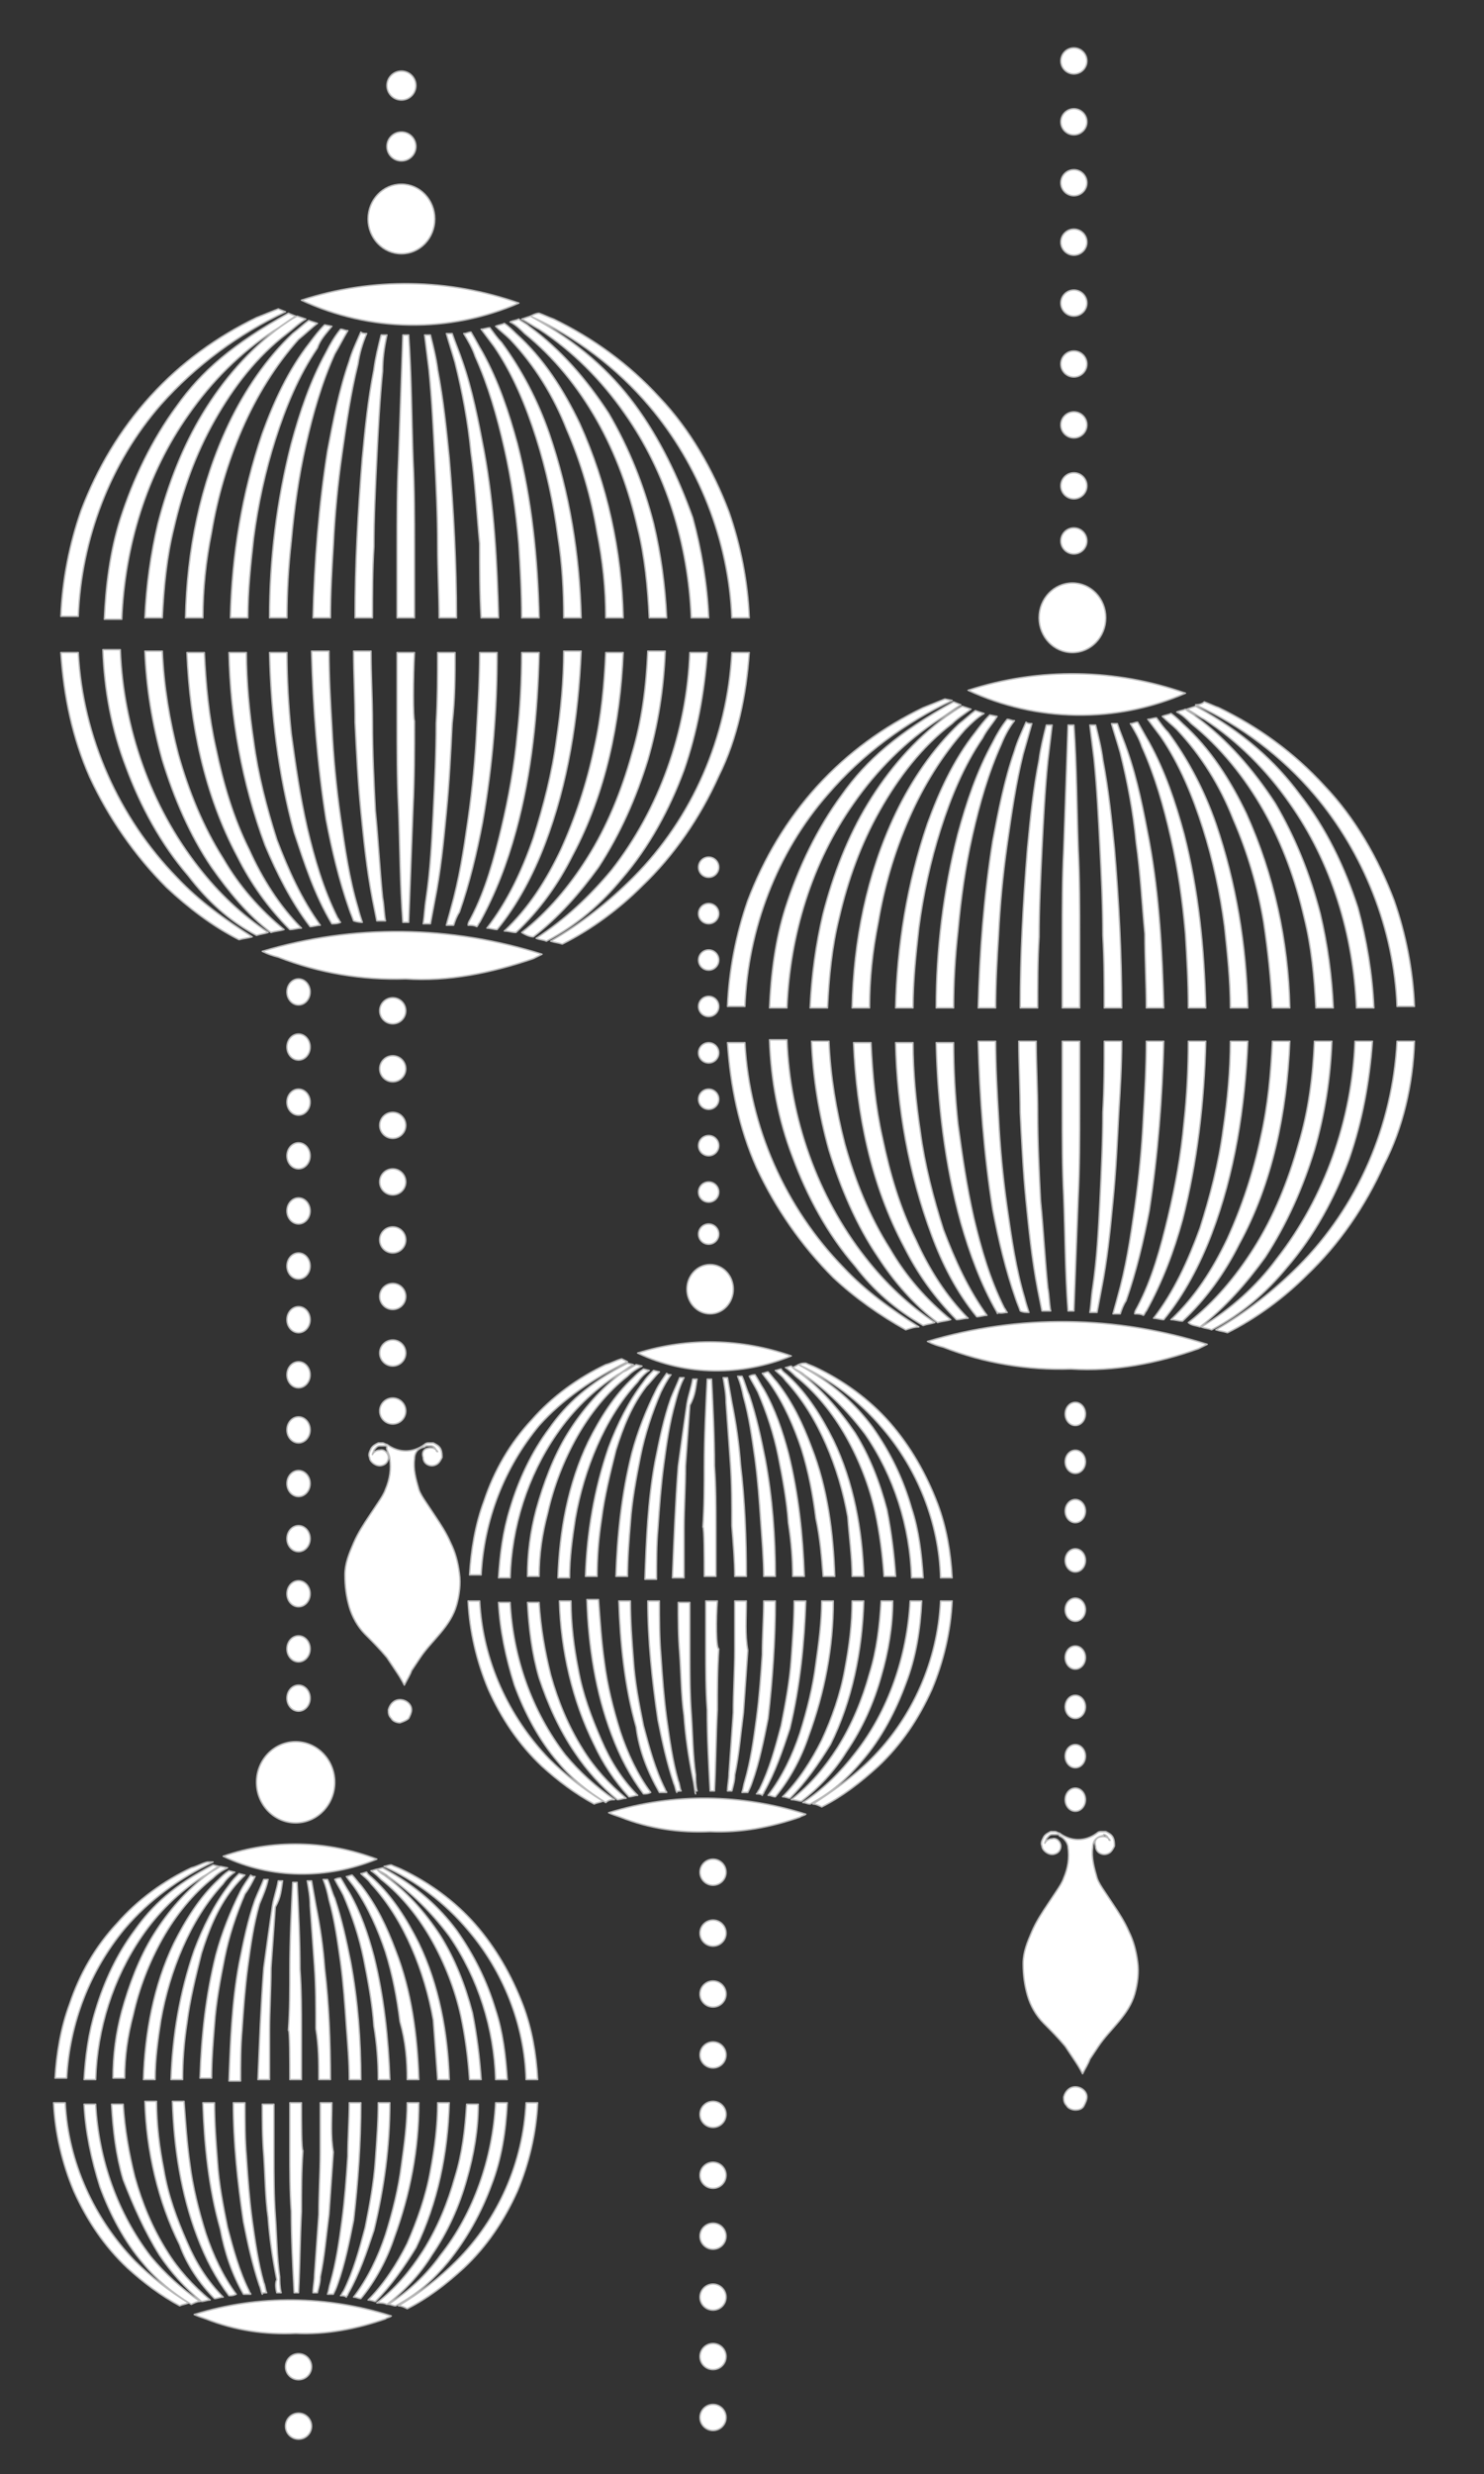 <?xml version="1.0" encoding="utf-8"?>
<!-- Generator: Adobe Illustrator 19.1.0, SVG Export Plug-In . SVG Version: 6.00 Build 0)  -->
<!DOCTYPE svg PUBLIC "-//W3C//DTD SVG 1.1//EN" "http://www.w3.org/Graphics/SVG/1.1/DTD/svg11.dtd">
<svg version="1.1" id="Layer_1" xmlns="http://www.w3.org/2000/svg" xmlns:xlink="http://www.w3.org/1999/xlink" x="0px" y="0px"
	 viewBox="-488 239.4 102.4 170.6" style="enable-background:new -488 239.4 102.4 170.6;" xml:space="preserve">
<rect x="-488" y="239.4" width="102.4" height="170.6" fill="#333333" stroke="none"/>
<style type="text/css">
	.st0{fill:#FFFFFF;stroke:#BABABA;stroke-width:0.1;stroke-linecap:round;stroke-linejoin:round;stroke-miterlimit:10;}
</style>
<g id="SPLINE_2047_">
	<path class="st0" d="M-451.4,261.2c3.1,1.4,6,3.6,8.2,6.2c3.4,4,5.5,9.3,5.7,14.6h1.2c-0.1-2.5-0.6-5-1.4-7.3
		c-1.1-2.9-2.7-5.7-4.8-7.9c-2.1-2.3-4.6-4.1-7.3-5.4c-0.3-0.1-0.7-0.3-1-0.4C-451,261-451.2,261.1-451.4,261.2z"/>
</g>
<g id="SPLINE_2046_">
	<path class="st0" d="M-451.2,304c1.7-1.3,3.2-3,4.5-4.8c1.5-2.3,2.6-4.8,3.4-7.4c0.7-2.4,1.1-4.9,1.2-7.5h-1.2
		c-0.1,2.4-0.4,4.8-1.1,7.1c-0.7,2.5-1.7,5-3.1,7.2c-1.2,1.9-2.7,3.7-4.5,5.1C-451.7,303.9-451.4,304-451.2,304z"/>
</g>
<g id="SPLINE_2045_">
	<path class="st0" d="M-451.5,261.9c-0.2-0.2-0.5-0.3-0.7-0.5c-0.2,0.1-0.4,0.1-0.6,0.2c0.4,0.2,0.7,0.5,1,0.8c2,1.6,3.7,3.7,5,6
		c1.3,2.3,2.2,4.8,2.8,7.4c0.5,2,0.7,4.1,0.8,6.2h1.2c-0.1-2.2-0.4-4.4-0.9-6.5c-0.7-2.7-1.7-5.2-3.1-7.6
		C-447.5,265.6-449.3,263.5-451.5,261.9z"/>
</g>
<g id="SPLINE_2044_">
	<path class="st0" d="M-451,304.1c0.2,0.1,0.5,0.1,0.7,0.2c2.1-1.1,3.8-2.6,5.2-4.3c1.9-2.2,3.3-4.8,4.3-7.5
		c0.9-2.6,1.4-5.3,1.6-8.1h-1.2c-0.2,5.4-2.1,10.8-5.4,15C-447.3,301.2-449,302.8-451,304.1z"/>
</g>
<g id="SPLINE_2043_">
	<path class="st0" d="M-444.2,267.3c-1.7-2.3-3.9-4.3-7.2-6.1l-0.6,0.2c0.4,0.2,0.8,0.5,1.2,0.7c2.3,1.5,4.3,3.5,5.9,5.8
		c2.9,4.1,4.4,9.1,4.6,14.1h1.2c-0.1-2.3-0.5-4.7-1.1-6.9C-441.2,272.3-442.5,269.6-444.2,267.3z"/>
</g>
<g id="SPLINE_2042_">
	<path class="st0" d="M-405.5,288.8c-0.2-0.2-0.5-0.3-0.7-0.5c-0.2,0.1-0.4,0.1-0.6,0.2c0.4,0.2,0.7,0.5,1,0.8c2,1.6,3.7,3.7,5,6
		c1.3,2.3,2.2,4.8,2.8,7.4c0.5,2,0.7,4.1,0.8,6.2h1.2c-0.1-2.2-0.4-4.4-0.9-6.5c-0.7-2.7-1.7-5.2-3.1-7.6
		C-401.5,292.5-403.3,290.4-405.5,288.8z"/>
</g>
<g id="SPLINE_2041_">
	<path class="st0" d="M-398.3,294.2c-1.7-2.3-3.9-4.3-7.2-6.1l-0.6,0.2c0.4,0.2,0.8,0.5,1.2,0.7c2.3,1.5,4.3,3.5,5.9,5.8
		c2.9,4.1,4.4,9.1,4.6,14.1h1.2c-0.1-2.3-0.5-4.7-1.1-6.9C-395.2,299.2-396.5,296.5-398.3,294.2z"/>
</g>
<g id="SPLINE_2040_">
	<path class="st0" d="M-405.5,288c3.1,1.4,6,3.6,8.2,6.2c3.4,4,5.5,9.3,5.7,14.6h1.2c-0.1-2.5-0.6-5-1.4-7.3
		c-1.1-2.9-2.7-5.7-4.8-7.9c-2.1-2.3-4.6-4.1-7.3-5.4c-0.3-0.1-0.7-0.3-1-0.4C-405,287.9-405.2,288-405.5,288z"/>
</g>
<g id="SPLINE_2039_">
	<path class="st0" d="M-405.1,330.9c0.2,0.1,0.5,0.1,0.7,0.2c2.1-1.1,3.8-2.6,5.2-4.3c1.9-2.2,3.3-4.8,4.3-7.5
		c0.9-2.6,1.4-5.3,1.6-8.1h-1.2c-0.2,5.4-2.1,10.8-5.4,15C-401.3,328.1-403.1,329.7-405.1,330.9z"/>
</g>
<g id="SPLINE_2038_">
	<path class="st0" d="M-405.2,330.9c1.7-1.3,3.2-3,4.5-4.8c1.5-2.3,2.6-4.8,3.4-7.4c0.7-2.4,1.1-4.9,1.2-7.5h-1.2
		c-0.1,2.4-0.4,4.8-1.1,7.1c-0.7,2.5-1.7,5-3.1,7.2c-1.2,1.9-2.7,3.7-4.5,5.1C-405.8,330.8-405.5,330.8-405.2,330.9z"/>
</g>
<g id="SPLINE_2037_">
	<path class="st0" d="M-432.9,333.5c2.2,1,4.2,2.5,5.8,4.4c2.4,2.8,3.9,6.5,4,10.3h0.8c-0.1-1.8-0.4-3.5-1-5.1
		c-0.8-2.1-1.9-4-3.3-5.6c-1.4-1.6-3.2-2.9-5.1-3.8c-0.2-0.1-0.5-0.2-0.7-0.3C-432.6,333.4-432.7,333.4-432.9,333.5z"/>
</g>
<g id="SPLINE_2036_">
	<path class="st0" d="M-432.9,334c-0.2-0.1-0.3-0.2-0.5-0.4c-0.1,0-0.3,0.1-0.4,0.1c0.3,0.2,0.5,0.4,0.7,0.6
		c1.4,1.1,2.6,2.6,3.5,4.2c0.9,1.6,1.6,3.4,2,5.2c0.3,1.4,0.5,2.9,0.6,4.4h0.8c-0.1-1.5-0.3-3.1-0.6-4.6c-0.5-1.9-1.2-3.7-2.2-5.3
		C-430.1,336.6-431.4,335.1-432.9,334z"/>
</g>
<g id="SPLINE_2035_">
	<path class="st0" d="M-435,363.2c0.2,0,0.3,0.1,0.5,0.1c1-1.2,1.8-2.7,2.3-4.2c1.1-3,1.7-6.1,1.7-9.3h-0.8c0,1.4-0.2,2.9-0.4,4.3
		c-0.2,1.6-0.6,3.2-1.1,4.8C-433.3,360.4-434,361.9-435,363.2z"/>
</g>
<g id="SPLINE_2034_">
	<path class="st0" d="M-454.4,303.4c0.2,0,0.5,0.1,0.7,0.1c1.4-1.7,2.5-3.8,3.3-5.9c1.6-4.2,2.3-8.7,2.5-13.3h-1.2
		c0,2-0.2,4.1-0.5,6.1c-0.3,2.3-0.9,4.6-1.6,6.8C-452,299.5-453,301.6-454.4,303.4z"/>
</g>
<g id="SPLINE_2033_">
	<path class="st0" d="M-465.1,303.1c0.2,0,0.4,0,0.6-0.1c-0.1-0.1-0.1-0.2-0.2-0.3c-1-2-1.6-4.1-2.1-6.2c-0.5-2.2-0.8-4.3-1.1-6.5
		c-0.2-1.9-0.3-3.8-0.3-5.6h-1.2c0.1,4.2,0.6,8.4,1.7,12.4C-467,298.9-466.3,301.1-465.1,303.1
		C-465.1,303.1-465.1,303.1-465.1,303.1z"/>
</g>
<g id="SPLINE_2032_">
	<path class="st0" d="M-471.2,397.6C-471.1,397.6-471.1,397.6-471.2,397.6c0.2,0,0.3,0,0.5,0c0-0.1-0.1-0.1-0.1-0.2
		c-0.7-1.4-1.1-2.9-1.5-4.4c-0.3-1.5-0.6-3-0.7-4.6c-0.1-1.3-0.2-2.6-0.2-4h-0.8c0.1,2.9,0.4,5.9,1.2,8.7
		C-472.5,394.7-472,396.2-471.2,397.6z"/>
</g>
<g id="SPLINE_2031_">
	<path class="st0" d="M-422.2,287.8c-3.8,2.1-6,4-7.7,6.4c-1.7,2.3-3,5-3.9,7.8c-0.7,2.2-1,4.6-1.1,6.9h1.2c0.2-5,1.7-10,4.6-14.1
		c1.6-2.3,3.6-4.3,5.9-5.8c0.5-0.3,1-0.7,1.5-1L-422.2,287.8z"/>
</g>
<g id="SPLINE_2030_">
	<path class="st0" d="M-427.8,337.8c-1.2-1.6-2.7-3-5.1-4.3l-0.4,0.2c0.3,0.2,0.6,0.3,0.8,0.5c1.6,1.1,3,2.5,4.2,4.1
		c2,2.9,3.1,6.4,3.2,9.9h0.8c-0.1-1.6-0.3-3.3-0.8-4.8C-425.7,341.3-426.6,339.5-427.8,337.8z"/>
</g>
<g id="SPLINE_2029_">
	<path class="st0" d="M-432.6,363.7c0.2,0,0.3,0.1,0.5,0.1c1.5-0.8,2.6-1.8,3.6-3c1.3-1.5,2.3-3.4,3-5.3c0.7-1.8,1-3.7,1.1-5.7h-0.8
		c-0.2,3.8-1.5,7.6-3.8,10.5C-430,361.6-431.2,362.8-432.6,363.7z"/>
</g>
<g id="SPLINE_2028_">
	<path class="st0" d="M-432.7,363.6c1.2-0.9,2.3-2.1,3.1-3.4c1.1-1.6,1.9-3.4,2.4-5.2c0.5-1.7,0.8-3.5,0.8-5.2h-0.8
		c-0.1,1.7-0.3,3.4-0.8,5c-0.5,1.8-1.2,3.5-2.2,5.1c-0.9,1.4-1.9,2.6-3.2,3.6C-433.1,363.5-432.9,363.6-432.7,363.6z"/>
</g>
<g id="SPLINE_2027_">
	<path class="st0" d="M-461.5,368.1c2.2,1,4.2,2.5,5.8,4.4c2.4,2.8,3.9,6.5,4,10.3h0.8c-0.1-1.8-0.4-3.5-1-5.1
		c-0.8-2.1-1.9-4-3.3-5.6c-1.4-1.6-3.2-2.9-5.1-3.8c-0.2-0.1-0.5-0.2-0.7-0.3C-461.2,368-461.4,368.1-461.5,368.1z"/>
</g>
<g id="SPLINE_2026_">
	<path class="st0" d="M-461.3,398.3c1.2-0.9,2.3-2.1,3.1-3.4c1.1-1.6,1.9-3.4,2.4-5.2c0.5-1.7,0.8-3.5,0.8-5.2h-0.8
		c-0.1,1.7-0.3,3.4-0.8,5c-0.5,1.8-1.2,3.5-2.2,5.1c-0.9,1.4-1.9,2.6-3.2,3.6C-461.7,398.2-461.5,398.2-461.3,398.3z"/>
</g>
<g id="SPLINE_2025_">
	<path class="st0" d="M-461.2,398.3c0.2,0,0.3,0.1,0.5,0.1c1.5-0.8,2.6-1.8,3.6-3c1.3-1.6,2.3-3.4,3-5.3c0.7-1.8,1-3.7,1.1-5.7h-0.8
		c-0.2,3.8-1.5,7.6-3.8,10.5C-458.6,396.3-459.8,397.4-461.2,398.3z"/>
</g>
<g id="SPLINE_2024_">
	<path class="st0" d="M-461.1,340c0.1,0.7,0,1.4-0.3,2.1c-0.1,0.3-0.3,0.6-0.5,0.9l-0.6,0.9c-0.4,0.6-0.8,1.2-1.1,1.9
		c-0.3,0.7-0.6,1.4-0.6,2.2c0,0.8,0.1,1.5,0.3,2.2c0.2,0.7,0.6,1.4,1.1,1.9c0.5,0.5,1,1,1.5,1.6c0.2,0.3,0.4,0.6,0.6,0.9
		c0.2,0.3,0.4,0.6,0.6,1c0.2-0.4,0.4-0.7,0.5-1c0.2-0.3,0.4-0.6,0.6-0.9c0.4-0.6,0.9-1.1,1.4-1.7c0.5-0.6,0.9-1.2,1.1-1.9
		c0.2-0.7,0.3-1.5,0.2-2.2c-0.1-0.8-0.3-1.5-0.6-2.1c-0.3-0.7-0.7-1.3-1.1-1.9l-0.6-0.9c-0.2-0.3-0.4-0.6-0.5-0.9
		c-0.2-0.7-0.4-1.4-0.3-2.1l0,0c0-0.4,0.2-0.7,0.6-0.8c0.1,0,0.2-0.1,0.2-0.1c0.1,0,0.2,0,0.3,0c0.2,0,0.3,0.1,0.4,0.3
		c0,0,0,0.1,0.1,0.1c-0.2-0.3-0.5-0.3-0.8-0.2c-0.2,0.1-0.3,0.3-0.2,0.6c0,0.2,0.1,0.4,0.3,0.5c0.2,0.1,0.4,0.1,0.6,0
		c0.2-0.1,0.3-0.3,0.4-0.5c0-0.2,0-0.4-0.1-0.6c-0.1-0.2-0.3-0.3-0.5-0.4c-0.1,0-0.2,0-0.3,0c-0.1,0-0.2,0-0.3,0.1
		c-0.8,0.6-1.8,0.6-2.6,0c-0.1,0-0.2-0.1-0.3-0.1c-0.1,0-0.2,0-0.3,0c-0.2,0.1-0.4,0.2-0.5,0.4c-0.1,0.2-0.2,0.4-0.1,0.6
		c0,0.2,0.2,0.4,0.4,0.5c0.2,0.1,0.4,0.1,0.6,0c0.2-0.1,0.3-0.3,0.3-0.5c0-0.3-0.3-0.6-0.6-0.5c-0.2,0-0.4,0.1-0.5,0.3
		c0-0.1,0.1-0.2,0.1-0.3c0.1-0.1,0.2-0.3,0.4-0.3c0.1,0,0.2,0,0.3,0c0.1,0,0.2,0,0.2,0.1C-461.4,339.3-461.1,339.7-461.1,340
		L-461.1,340z"/>
</g>
<g id="SPLINE_2023_">
	<path class="st0" d="M-462,368.3c0.3,0.2,0.6,0.3,0.8,0.5c1.6,1.1,3,2.5,4.2,4.1c2,2.9,3.1,6.4,3.2,9.9h0.8
		c-0.1-1.6-0.3-3.3-0.8-4.8c-0.6-2-1.5-3.8-2.7-5.5c-1.2-1.6-2.7-3-5.1-4.3L-462,368.3z"/>
</g>
<g id="SPLINE_2022_">
	<path class="st0" d="M-442.5,363C-442.5,363-442.5,363-442.5,363c0.2,0,0.3,0,0.5,0c0-0.1-0.1-0.1-0.1-0.2
		c-0.7-1.4-1.1-2.9-1.5-4.4c-0.3-1.5-0.6-3-0.7-4.6c-0.1-1.3-0.2-2.6-0.2-4h-0.8c0.1,2.9,0.4,5.9,1.2,8.7
		C-443.9,360.1-443.3,361.6-442.5,363z"/>
</g>
<g id="SPLINE_2021_">
	<path class="st0" d="M-468.3,260.9l-0.5-0.2c-0.5,0.2-1,0.4-1.5,0.6c-2.7,1.3-5.2,3.1-7.3,5.4c-2.1,2.3-3.7,5-4.8,7.9
		c-0.8,2.3-1.3,4.8-1.4,7.3h1.2c0.2-5.3,2.2-10.6,5.7-14.6C-474.5,264.6-471.5,262.4-468.3,260.9z"/>
</g>
<g id="SPLINE_2020_">
	<path class="st0" d="M-419.2,329.9C-419.2,330-419.1,330-419.2,329.9c0.3,0.1,0.5,0,0.7,0c-0.1-0.1-0.1-0.2-0.2-0.3
		c-1-2-1.6-4.1-2.1-6.2c-0.5-2.2-0.8-4.3-1.1-6.5c-0.2-1.9-0.3-3.8-0.3-5.6h-1.2c0.1,4.2,0.6,8.4,1.7,12.4
		C-421.1,325.8-420.3,328-419.2,329.9z"/>
</g>
<g id="SPLINE_2019_">
	<path class="st0" d="M-474.2,398.1c-1.3-0.9-2.4-1.9-3.4-3.1c-2.3-3-3.6-6.7-3.8-10.5h-0.8c0.1,1.9,0.5,3.8,1.1,5.7
		c0.7,1.9,1.7,3.8,3,5.3c0.9,1.1,2,2,3.3,2.8C-474.6,398.2-474.4,398.1-474.2,398.1z"/>
</g>
<g id="SPLINE_2018_">
	<path class="st0" d="M-473.7,367.8c-0.4,0.1-0.7,0.3-1.1,0.4c-1.9,0.9-3.7,2.2-5.1,3.8c-1.5,1.6-2.6,3.5-3.3,5.6
		c-0.6,1.6-0.9,3.4-1,5.1h0.8c0.2-3.8,1.6-7.4,4-10.3c1.7-2,3.8-3.5,6.1-4.6L-473.7,367.8z"/>
</g>
<g id="SPLINE_2017_">
	<path class="st0" d="M-472.8,368.1c-0.3,0.2-0.5,0.3-0.8,0.5c-1.5,1.1-2.8,2.6-3.8,4.2c-1,1.6-1.7,3.5-2.2,5.3
		c-0.4,1.5-0.6,3-0.6,4.6h0.8c0-1.5,0.2-2.9,0.6-4.4c0.4-1.8,1.1-3.6,2-5.2c0.9-1.6,2.1-3.1,3.5-4.2c0.3-0.3,0.6-0.5,1-0.7
		L-472.8,368.1z"/>
</g>
<g id="SPLINE_2016_">
	<path class="st0" d="M-477,394.9c0.8,1.2,1.8,2.3,2.9,3.2c0.2,0,0.4-0.1,0.6-0.1c-1.2-1-2.2-2.1-3-3.4c-1-1.6-1.7-3.3-2.2-5.1
		c-0.4-1.6-0.7-3.3-0.8-5h-0.8c0.1,1.8,0.3,3.5,0.8,5.2C-478.8,391.5-478,393.3-477,394.9z"/>
</g>
<g id="SPLINE_2015_">
	<path class="st0" d="M-468.1,261c-3.8,2.1-6,4-7.7,6.4c-1.7,2.3-3,5-3.9,7.8c-0.7,2.2-1,4.6-1.1,6.9h1.2c0.2-5,1.7-10,4.6-14.1
		c1.6-2.3,3.6-4.3,5.9-5.8c0.5-0.3,1-0.7,1.5-1L-468.1,261z"/>
</g>
<g id="SPLINE_2014_">
	<path class="st0" d="M-473.3,368c-2.7,1.4-4.2,2.8-5.4,4.5c-1.2,1.6-2.1,3.5-2.7,5.5c-0.5,1.6-0.7,3.2-0.8,4.8h0.8
		c0.1-3.5,1.2-7,3.2-9.9c1.1-1.6,2.5-3,4.2-4.1c0.4-0.2,0.7-0.5,1.1-0.7L-473.3,368z"/>
</g>
<g id="SPLINE_2013_">
	<path class="st0" d="M-463.6,397.8c0.2,0,0.3,0.1,0.5,0.1c1-1.2,1.8-2.7,2.3-4.2c1.1-3,1.7-6.1,1.7-9.3h-0.8c0,1.4-0.2,2.9-0.4,4.3
		c-0.2,1.6-0.6,3.2-1.1,4.8C-461.9,395-462.6,396.5-463.6,397.8z"/>
</g>
<g id="SPLINE_2012_">
	<path class="st0" d="M-461.5,368.7c-0.2-0.1-0.3-0.2-0.5-0.4c-0.1,0-0.3,0.1-0.4,0.1c0.3,0.2,0.5,0.4,0.7,0.6
		c1.4,1.1,2.6,2.6,3.5,4.2c0.9,1.6,1.6,3.4,2,5.2c0.3,1.4,0.5,2.9,0.6,4.4h0.8c-0.1-1.5-0.3-3.1-0.6-4.6c-0.5-1.9-1.2-3.7-2.2-5.3
		C-458.7,371.2-460,369.8-461.5,368.7z"/>
</g>
<g id="SPLINE_2011_">
	<path class="st0" d="M-408.4,330.3c0.2,0,0.5,0.1,0.7,0.1c1.4-1.7,2.5-3.8,3.3-5.9c1.6-4.2,2.3-8.7,2.5-13.3h-1.2
		c0,2-0.2,4.1-0.5,6.1c-0.3,2.3-0.9,4.6-1.6,6.8C-406,326.3-407,328.5-408.4,330.3z"/>
</g>
<g id="SPLINE_2010_">
	<path class="st0" d="M-411.9,365.9c0.2,0,0.3,0.1,0.4,0.3c0,0,0,0.1,0.1,0.1c-0.2-0.3-0.5-0.3-0.8-0.2c-0.2,0.1-0.3,0.3-0.2,0.6
		c0,0.2,0.1,0.4,0.3,0.5c0.2,0.1,0.4,0.1,0.6,0c0.2-0.1,0.3-0.3,0.4-0.5c0-0.2,0-0.4-0.1-0.6c-0.1-0.2-0.3-0.3-0.5-0.4
		c-0.1,0-0.2,0-0.3,0c-0.1,0-0.2,0-0.3,0.1c-0.8,0.6-1.8,0.6-2.6,0c-0.1,0-0.2-0.1-0.3-0.1c-0.1,0-0.2,0-0.3,0
		c-0.2,0.1-0.4,0.2-0.5,0.4c-0.1,0.2-0.2,0.4-0.1,0.6c0,0.2,0.2,0.4,0.4,0.5c0.2,0.1,0.4,0.1,0.6,0c0.2-0.1,0.3-0.3,0.3-0.5
		c0-0.3-0.3-0.6-0.6-0.5c-0.2,0-0.4,0.1-0.5,0.3c0-0.1,0.1-0.2,0.1-0.3c0.1-0.1,0.2-0.3,0.4-0.3c0.1,0,0.2,0,0.3,0
		c0.1,0,0.2,0,0.2,0.1c0.3,0.1,0.6,0.5,0.6,0.8l0,0c0.1,0.7,0,1.4-0.3,2.1c-0.1,0.3-0.3,0.6-0.5,0.9l-0.6,0.9
		c-0.4,0.6-0.8,1.2-1.1,1.9c-0.3,0.7-0.6,1.4-0.6,2.2c0,0.8,0.1,1.5,0.3,2.2c0.2,0.7,0.6,1.4,1.1,1.9c0.5,0.5,1,1,1.5,1.6
		c0.2,0.3,0.4,0.6,0.6,0.9c0.2,0.3,0.4,0.6,0.6,1c0.2-0.4,0.4-0.7,0.5-1c0.2-0.3,0.4-0.6,0.6-0.9c0.4-0.6,0.9-1.1,1.4-1.7
		c0.5-0.6,0.9-1.2,1.1-1.9c0.2-0.7,0.3-1.5,0.2-2.2c-0.1-0.8-0.3-1.5-0.6-2.1c-0.3-0.7-0.7-1.3-1.1-1.9l-0.6-0.9
		c-0.2-0.3-0.4-0.6-0.5-0.9c-0.2-0.7-0.4-1.4-0.3-2.1l0,0c0-0.4,0.2-0.7,0.6-0.8c0.1,0,0.2-0.1,0.2-0.1
		C-412,365.9-411.9,365.9-411.9,365.9z"/>
</g>
<g id="SPLINE_2009_">
	<path class="st0" d="M-448.3,360.3c0.8,1.2,1.8,2.3,2.9,3.2c0.2,0,0.4-0.1,0.6-0.1c-1.2-1-2.2-2.1-3-3.4c-1-1.6-1.7-3.3-2.2-5.1
		c-0.4-1.6-0.7-3.3-0.8-5h-0.8c0.1,1.8,0.3,3.5,0.8,5.2C-450.2,356.9-449.4,358.7-448.3,360.3z"/>
</g>
<g id="SPLINE_2008_">
	<path class="st0" d="M-445.6,363.5c-1.3-0.9-2.4-1.9-3.4-3.1c-2.3-3-3.6-6.7-3.8-10.5h-0.8c0.1,1.9,0.5,3.8,1.1,5.7
		c0.7,1.9,1.7,3.8,3,5.3c0.9,1.1,2,2,3.3,2.8C-446,363.5-445.8,363.5-445.6,363.5z"/>
</g>
<g id="SPLINE_2007_">
	<path class="st0" d="M-445,334c-1.5,1.1-2.8,2.6-3.8,4.2c-1,1.6-1.7,3.5-2.2,5.3c-0.4,1.5-0.6,3-0.6,4.6h0.8c0-1.5,0.2-2.9,0.6-4.4
		c0.4-1.8,1.1-3.6,2-5.2c0.9-1.6,2.1-3.1,3.5-4.2c0.3-0.3,0.6-0.5,1-0.7l-0.4-0.1C-444.5,333.7-444.7,333.9-445,334z"/>
</g>
<g id="SPLINE_2006_">
	<path class="st0" d="M-444.7,333.4c-2.7,1.4-4.2,2.8-5.4,4.5c-1.2,1.6-2.1,3.5-2.7,5.5c-0.5,1.6-0.7,3.2-0.8,4.8h0.8
		c0.1-3.5,1.2-7,3.2-9.9c1.1-1.6,2.5-3,4.2-4.1c0.4-0.2,0.7-0.5,1.1-0.7L-444.7,333.4z"/>
</g>
<g id="SPLINE_2005_">
	<path class="st0" d="M-444.7,333.3l-0.4-0.2c-0.4,0.1-0.7,0.3-1.1,0.4c-1.9,0.9-3.7,2.2-5.1,3.8c-1.5,1.6-2.6,3.5-3.3,5.6
		c-0.6,1.6-0.9,3.4-1,5.1h0.8c0.2-3.8,1.6-7.4,4-10.3C-449.2,335.9-447,334.4-444.7,333.3z"/>
</g>
<g id="SPLINE_2004_">
	<path class="st0" d="M-422.8,287.6c-0.5,0.2-1,0.4-1.5,0.6c-2.7,1.3-5.2,3.1-7.3,5.4c-2.1,2.3-3.7,5-4.8,7.9
		c-0.8,2.3-1.3,4.8-1.4,7.3h1.2c0.2-5.3,2.2-10.6,5.7-14.6c2.4-2.8,5.4-5,8.6-6.5L-422.8,287.6z"/>
</g>
<g id="SPLINE_2003_">
	<path class="st0" d="M-390.4,311.2h-1.2c-0.3,5.8-2.7,11.4-6.8,15.5c-1.7,1.7-3.6,3.2-5.7,4.4c0.3,0.1,0.5,0.1,0.8,0.2
		c2-1,3.9-2.4,5.5-4c2.2-2.1,4-4.7,5.3-7.6C-391.2,317.2-390.5,314.2-390.4,311.2z"/>
</g>
<g id="SPLINE_2002_">
	<path class="st0" d="M-400.2,308.9h1.2c-0.1-4.6-1.1-9.2-3-13.4c-1.1-2.3-2.5-4.5-4.4-6.2c-0.2-0.2-0.5-0.5-0.8-0.7
		c-0.2,0.1-0.4,0.1-0.6,0.2c0.3,0.3,0.7,0.6,1,0.9c1.7,1.8,3,3.9,3.9,6.2c1,2.3,1.7,4.7,2.1,7.1C-400.5,305-400.3,306.9-400.2,308.9
		z"/>
</g>
<g id="SPLINE_2001_">
	<path class="st0" d="M-399,311.2h-1.2c-0.1,2.2-0.3,4.4-0.8,6.6c-0.5,2.4-1.3,4.8-2.3,7c-1,2.1-2.2,4-3.9,5.6
		c0.3,0,0.5,0.1,0.8,0.1c1.6-1.5,2.9-3.3,3.9-5.3C-400.2,321-399.2,316.1-399,311.2z"/>
</g>
<g id="SPLINE_2000_">
	<path class="st0" d="M-403.1,308.9h1.2c-0.1-4.3-0.8-8.6-2.2-12.7c-0.8-2.3-1.9-4.4-3.3-6.3c-0.3-0.3-0.5-0.6-0.8-1
		c-0.2,0-0.4,0.1-0.6,0.1c0.3,0.4,0.6,0.8,0.9,1.2c1.3,1.9,2.2,4.1,2.9,6.3c0.7,2.2,1.2,4.5,1.5,6.8
		C-403.3,305.2-403.1,307-403.1,308.9z"/>
</g>
<g id="SPLINE_1999_">
	<path class="st0" d="M-406,308.9h1.2c-0.1-4.1-0.5-8.1-1.5-12c-0.6-2.2-1.3-4.3-2.4-6.3c-0.3-0.5-0.5-0.9-0.8-1.4
		c-0.2,0-0.3,0.1-0.5,0.1c0.3,0.5,0.6,1,0.8,1.6c0.9,2,1.5,4.1,2,6.3c0.5,2.2,0.8,4.3,1,6.6C-406.1,305.4-406,307.1-406,308.9z"/>
</g>
<g id="SPLINE_1998_">
	<path class="st0" d="M-404.8,311.2h-1.2c0,1.9-0.1,3.8-0.3,5.6c-0.2,2.2-0.6,4.4-1.1,6.5c-0.5,2.1-1.1,4.3-2.1,6.2
		c-0.1,0.2-0.2,0.3-0.2,0.5c0.2,0,0.4,0,0.6,0.1c0.1-0.1,0.1-0.2,0.2-0.3c1.1-2,1.9-4.1,2.5-6.3
		C-405.4,319.6-404.9,315.4-404.8,311.2z"/>
</g>
<g id="SPLINE_1997_">
	<path class="st0" d="M-405.3,332.4c0.2-0.1,0.4-0.2,0.6-0.3c-6.3-2-13-2.1-19.3-0.2c0.4,0.2,0.7,0.3,1.1,0.4
		c2.8,1.1,5.8,1.6,8.8,1.5C-411.1,334-408.1,333.4-405.3,332.4z"/>
</g>
<g id="SPLINE_1996_">
	<path class="st0" d="M-408.9,308.9h1.2c-0.1-3.8-0.3-7.7-1-11.5c-0.4-2.1-0.8-4.2-1.5-6.2c-0.2-0.6-0.5-1.3-0.7-1.9
		c-0.1,0-0.3,0-0.4,0c0.2,0.7,0.4,1.3,0.6,2c0.5,2,0.9,4.1,1.1,6.2c0.3,2.1,0.4,4.2,0.6,6.3C-409,305.5-408.9,307.2-408.9,308.9z"/>
</g>
<g id="SPLINE_1995_">
	<path class="st0" d="M-407.7,311.2h-1.2c0,1.7-0.1,3.5-0.2,5.2c-0.1,2.1-0.3,4.2-0.6,6.3c-0.3,2.1-0.6,4.1-1.2,6.2
		c-0.1,0.4-0.2,0.7-0.3,1.1c0.2,0,0.3,0,0.5,0c0.1-0.3,0.2-0.6,0.4-0.9c0.7-2,1.2-4.1,1.6-6.2C-408.1,319-407.8,315.1-407.7,311.2z"
		/>
</g>
<g id="SPLINE_1994_">
	<path class="st0" d="M-411.8,308.9h1.2c0-3.7-0.2-7.4-0.5-11c-0.2-2-0.4-4-0.8-6.1c-0.1-0.8-0.3-1.6-0.5-2.4c-0.1,0-0.3,0-0.4,0
		c0.1,0.8,0.2,1.6,0.3,2.4c0.2,2,0.3,4,0.4,6c0.1,2,0.2,4,0.2,6.1C-411.8,305.6-411.8,307.3-411.8,308.9z"/>
</g>
<g id="SPLINE_1993_">
	<path class="st0" d="M-410.6,311.2h-1.2c0,1.6,0,3.2-0.1,4.9c0,2-0.1,4-0.2,6.1c-0.1,2-0.2,4-0.5,6c-0.1,0.6-0.1,1.1-0.2,1.7
		c0.2,0,0.3,0,0.5,0c0.1-0.5,0.2-1.1,0.3-1.6c0.4-2,0.6-4,0.8-6.1c0.2-2,0.3-4.1,0.4-6.1C-410.7,314.5-410.6,312.9-410.6,311.2z"/>
</g>
<g id="SPLINE_1992_">
	<ellipse class="st0" cx="-414" cy="282" rx="2.3" ry="2.4"/>
</g>
<g id="SPLINE_1991_">
	<path class="st0" d="M-413.2,384.6c0.1-0.2,0.2-0.4,0.2-0.6c0-0.4-0.4-0.7-0.8-0.7c-0.4,0-0.7,0.3-0.8,0.7c0,0.2,0,0.4,0.2,0.6
		c0.1,0.2,0.4,0.3,0.6,0.3C-413.5,384.9-413.3,384.8-413.2,384.6z"/>
</g>
<g id="SPLINE_1990_">
	<ellipse class="st0" cx="-413.8" cy="336.9" rx="0.7" ry="0.8"/>
</g>
<g id="SPLINE_1989_">
	<ellipse class="st0" cx="-413.8" cy="340.2" rx="0.7" ry="0.8"/>
</g>
<g id="SPLINE_1988_">
	<ellipse class="st0" cx="-413.8" cy="343.6" rx="0.7" ry="0.8"/>
</g>
<g id="SPLINE_1987_">
	<ellipse class="st0" cx="-413.8" cy="347" rx="0.7" ry="0.8"/>
</g>
<g id="SPLINE_1986_">
	<ellipse class="st0" cx="-413.8" cy="350.4" rx="0.7" ry="0.8"/>
</g>
<g id="SPLINE_1985_">
	<ellipse class="st0" cx="-413.8" cy="353.7" rx="0.7" ry="0.8"/>
</g>
<g id="SPLINE_1984_">
	<ellipse class="st0" cx="-413.8" cy="357.1" rx="0.7" ry="0.8"/>
</g>
<g id="SPLINE_1983_">
	<ellipse class="st0" cx="-413.8" cy="360.5" rx="0.7" ry="0.8"/>
</g>
<g id="SPLINE_1982_">
	<ellipse class="st0" cx="-413.8" cy="363.5" rx="0.7" ry="0.8"/>
</g>
<g id="SPLINE_1981_">
	<path class="st0" d="M-421.2,287c4.7,2.2,10.2,2.3,15,0.2C-411,285.5-416.3,285.4-421.2,287z"/>
</g>
<g id="SPLINE_1980_">
	<ellipse class="st0" cx="-413.9" cy="243.6" rx="0.9" ry="0.9"/>
</g>
<g id="SPLINE_1979_">
	<ellipse class="st0" cx="-413.9" cy="247.8" rx="0.9" ry="0.9"/>
</g>
<g id="SPLINE_1978_">
	<ellipse class="st0" cx="-413.9" cy="252" rx="0.9" ry="0.9"/>
</g>
<g id="SPLINE_1977_">
	<ellipse class="st0" cx="-413.9" cy="256.1" rx="0.9" ry="0.9"/>
</g>
<g id="SPLINE_1976_">
	<ellipse class="st0" cx="-413.9" cy="260.3" rx="0.9" ry="0.9"/>
</g>
<g id="SPLINE_1975_">
	<ellipse class="st0" cx="-413.9" cy="264.5" rx="0.9" ry="0.9"/>
</g>
<g id="SPLINE_1974_">
	<ellipse class="st0" cx="-413.9" cy="268.7" rx="0.9" ry="0.9"/>
</g>
<g id="SPLINE_1973_">
	<ellipse class="st0" cx="-413.9" cy="272.9" rx="0.9" ry="0.9"/>
</g>
<g id="SPLINE_1972_">
	<ellipse class="st0" cx="-413.9" cy="276.7" rx="0.9" ry="0.9"/>
</g>
<g id="SPLINE_1971_">
	<path class="st0" d="M-414.7,308.9h1.2c0-1.7,0-4.9,0-4.9c0-2,0-4-0.1-6c-0.1-2.9-0.1-5.7-0.3-8.6c-0.1,0-0.2,0-0.4,0
		c-0.1,2.9-0.2,5.7-0.3,8.6c-0.1,2-0.1,4-0.1,6C-414.7,304-414.7,307.2-414.7,308.9z"/>
</g>
<g id="SPLINE_1970_">
	<path class="st0" d="M-413.5,311.2h-1.2c0,1.8,0,4.7,0,4.7c0,2,0,4,0.1,6c0.1,2.6,0.1,5.3,0.3,7.9c0.1,0,0.3,0,0.4,0
		c0.1-2.6,0.2-5.3,0.3-7.9c0.1-2,0.1-4,0.1-6C-413.5,315.9-413.5,313-413.5,311.2z"/>
</g>
<g id="SPLINE_1969_">
	<path class="st0" d="M-415.4,289.4c-0.1,0-0.3,0-0.4,0c-0.2,0.8-0.4,1.6-0.5,2.4c-0.4,2-0.6,4-0.8,6.1c-0.3,3.7-0.5,7.3-0.5,11h1.2
		c0-1.6,0-3.3,0.1-4.9c0-2,0.1-4,0.2-6.1c0.1-2,0.2-4,0.4-6C-415.6,291.1-415.5,290.2-415.4,289.4z"/>
</g>
<g id="SPLINE_1968_">
	<path class="st0" d="M-415.5,329.8c-0.1-0.5-0.1-1.1-0.2-1.6c-0.2-2-0.3-4-0.5-6c-0.1-2-0.2-4-0.2-6.1c0-1.6-0.1-3.2-0.1-4.9h-1.2
		c0,1.6,0.1,3.3,0.1,4.9c0.1,2,0.2,4.1,0.4,6.1c0.2,2,0.4,4,0.8,6.1c0.1,0.5,0.2,1,0.3,1.5C-415.8,329.8-415.6,329.8-415.5,329.8z"
		/>
</g>
<g id="SPLINE_1967_">
	<path class="st0" d="M-416.8,289.3c-0.1,0-0.3,0-0.4-0.1c-0.3,0.7-0.6,1.3-0.8,2c-0.7,2-1.1,4.1-1.5,6.2c-0.6,3.8-0.9,7.6-1,11.5
		h1.2c0-1.7,0.1-3.4,0.2-5c0.1-2.1,0.3-4.2,0.6-6.3c0.3-2.1,0.6-4.2,1.1-6.2C-417.2,290.7-417,290-416.8,289.3z"/>
</g>
<g id="SPLINE_1966_">
	<path class="st0" d="M-417,329.9c-0.1-0.3-0.2-0.6-0.3-1c-0.6-2-0.9-4.1-1.2-6.2c-0.3-2.1-0.5-4.2-0.6-6.3
		c-0.1-1.7-0.2-3.5-0.2-5.2h-1.2c0.1,3.9,0.4,7.8,1,11.6c0.4,2.1,0.9,4.2,1.6,6.2c0.1,0.3,0.2,0.5,0.3,0.8
		C-417.4,329.9-417.2,329.9-417,329.9z"/>
</g>
<g id="SPLINE_1965_">
	<path class="st0" d="M-418,289.1c-0.2,0-0.3-0.1-0.5-0.1c-0.4,0.5-0.7,1-1,1.6c-1.1,2-1.8,4.1-2.4,6.3c-1,3.9-1.5,8-1.5,12h1.2
		c0-1.8,0.1-3.5,0.3-5.3c0.2-2.2,0.5-4.4,1-6.6c0.5-2.2,1.1-4.3,2-6.3C-418.7,290.2-418.4,289.6-418,289.1z"/>
</g>
<g id="SPLINE_1964_">
	<path class="st0" d="M-419.2,288.8l-0.5-0.1c-0.4,0.4-0.7,0.8-1,1.2c-1.5,1.9-2.5,4.1-3.3,6.3c-1.4,4.1-2.1,8.4-2.2,12.7h1.2
		c0-1.9,0.2-3.7,0.4-5.5c0.3-2.3,0.8-4.6,1.5-6.8c0.7-2.2,1.6-4.4,2.9-6.3C-419.9,289.7-419.5,289.3-419.2,288.8z"/>
</g>
<g id="SPLINE_1963_">
	<path class="st0" d="M-420.1,288.6l-0.6-0.2c-0.4,0.3-0.7,0.6-1.1,0.9c-1.8,1.7-3.3,3.9-4.4,6.2c-2,4.2-2.9,8.8-3,13.4h1.2
		c0-2,0.2-3.9,0.6-5.9c0.4-2.4,1.1-4.8,2.1-7.1c1-2.3,2.3-4.4,3.9-6.2C-421,289.3-420.6,288.9-420.1,288.6z"/>
</g>
<g id="SPLINE_1962_">
	<path class="st0" d="M-420.6,330.2c0.2,0,0.5-0.1,0.7-0.1c-1.3-1.8-2.2-3.8-3-5.9c-0.7-2.2-1.3-4.5-1.6-6.8c-0.3-2-0.5-4.1-0.5-6.1
		h-1.2c0.1,4.5,0.9,9,2.5,13.3C-423,326.5-422,328.5-420.6,330.2z"/>
</g>
<g id="SPLINE_1961_">
	<path class="st0" d="M-421,288.3l-0.6-0.2c-0.4,0.2-0.8,0.5-1.1,0.7c-2.2,1.6-4,3.7-5.4,6c-1.4,2.3-2.4,4.9-3.1,7.6
		c-0.5,2.1-0.8,4.3-0.9,6.5h1.2c0.1-2.1,0.3-4.2,0.8-6.2c0.6-2.6,1.5-5.1,2.8-7.4c1.3-2.3,2.9-4.4,5-6
		C-421.9,288.9-421.4,288.6-421,288.3z"/>
</g>
<g id="SPLINE_1960_">
	<path class="st0" d="M-422,330.4c0.3,0,0.5-0.1,0.8-0.1c-1.5-1.5-2.7-3.4-3.6-5.4c-1.1-2.2-1.8-4.6-2.3-7c-0.5-2.2-0.7-4.4-0.8-6.6
		h-1.2c0.2,4.9,1.2,9.8,3.5,14.1C-424.7,327.2-423.5,328.9-422,330.4z"/>
</g>
<g id="SPLINE_1959_">
	<path class="st0" d="M-422.3,349.8h-0.8c-0.2,4.1-1.9,8-4.8,10.9c-1.2,1.2-2.6,2.2-4,3.1c0.2,0,0.4,0.1,0.6,0.2
		c1.4-0.7,2.7-1.7,3.9-2.8c1.6-1.5,2.8-3.3,3.7-5.3C-422.9,354-422.4,351.9-422.3,349.8z"/>
</g>
<g id="SPLINE_1958_">
	<path class="st0" d="M-423.3,330.6c0.3-0.1,0.6-0.1,0.9-0.2c-1.7-1.4-3.1-3-4.2-4.9c-1.4-2.2-2.4-4.7-3.1-7.2
		c-0.6-2.3-1-4.7-1.1-7.1h-1.2c0.1,2.5,0.5,5,1.2,7.5c0.8,2.6,1.9,5.2,3.4,7.4C-426.3,327.8-424.9,329.4-423.3,330.6z"/>
</g>
<g id="SPLINE_1957_">
	<path class="st0" d="M-424.3,330.8c0.3-0.1,0.5-0.1,0.8-0.2c-1.8-1.2-3.4-2.7-4.8-4.5c-3.3-4.2-5.2-9.6-5.4-15h-1.2
		c0.1,2.8,0.6,5.5,1.6,8.1c1,2.7,2.4,5.3,4.3,7.5C-427.7,328.4-426.2,329.7-424.3,330.8z"/>
</g>
<g id="SPLINE_1956_">
	<path class="st0" d="M-425.5,331.1c0.3-0.1,0.6-0.2,0.9-0.2c-1.9-1.2-3.7-2.5-5.2-4.1c-4-4.1-6.5-9.7-6.8-15.5h-1.2
		c0.2,3,0.8,5.9,2,8.6c1.3,2.8,3.1,5.4,5.3,7.6C-429,328.9-427.3,330.1-425.5,331.1z"/>
</g>
<g id="SPLINE_1955_">
	<path class="st0" d="M-429.2,348.1h0.8c-0.1-3.2-0.7-6.5-2.1-9.4c-0.8-1.6-1.8-3.2-3.1-4.4c-0.2-0.2-0.4-0.3-0.5-0.5
		c-0.1,0-0.3,0.1-0.4,0.1c0.2,0.2,0.5,0.4,0.7,0.7c1.2,1.3,2.1,2.8,2.8,4.4c0.7,1.6,1.2,3.3,1.5,5
		C-429.4,345.4-429.2,346.8-429.2,348.1z"/>
</g>
<g id="SPLINE_1954_">
	<path class="st0" d="M-428.4,349.8h-0.8c0,1.6-0.2,3.1-0.5,4.7c-0.3,1.7-0.9,3.4-1.6,4.9c-0.7,1.4-1.6,2.8-2.7,3.9
		c0.2,0,0.4,0.1,0.5,0.1c1.1-1.1,2-2.4,2.8-3.7C-429.2,356.7-428.5,353.2-428.4,349.8z"/>
</g>
<g id="SPLINE_1953_">
	<path class="st0" d="M-431.2,348.1h0.8c-0.1-3-0.5-6.1-1.6-8.9c-0.6-1.6-1.3-3.1-2.4-4.5c-0.2-0.2-0.4-0.5-0.6-0.7
		c-0.1,0-0.3,0.1-0.4,0.1c0.2,0.3,0.4,0.5,0.6,0.8c0.9,1.3,1.6,2.9,2.1,4.4c0.5,1.6,0.8,3.2,1,4.8
		C-431.4,345.5-431.3,346.8-431.2,348.1z"/>
</g>
<g id="SPLINE_1952_">
	<path class="st0" d="M-433.3,348.1h0.8c-0.1-2.8-0.4-5.7-1.1-8.5c-0.4-1.5-0.9-3-1.7-4.4c-0.2-0.3-0.4-0.7-0.6-1
		c-0.1,0-0.2,0-0.4,0.1c0.2,0.4,0.4,0.7,0.6,1.1c0.6,1.4,1.1,2.9,1.4,4.4c0.3,1.5,0.6,3.1,0.7,4.6
		C-433.4,345.7-433.3,346.9-433.3,348.1z"/>
</g>
<g id="SPLINE_1951_">
	<path class="st0" d="M-432.4,349.8h-0.8c0,1.3-0.1,2.6-0.2,4c-0.1,1.5-0.4,3.1-0.7,4.6c-0.4,1.5-0.8,3-1.5,4.4
		c-0.1,0.1-0.1,0.2-0.2,0.3c0.1,0,0.3,0,0.4,0.1c0-0.1,0.1-0.1,0.1-0.2c0.8-1.4,1.3-2.9,1.8-4.4
		C-432.8,355.7-432.5,352.7-432.4,349.8z"/>
</g>
<g id="SPLINE_1950_">
	<path class="st0" d="M-432.8,364.7c0.1-0.1,0.3-0.1,0.4-0.2c-4.4-1.4-9.1-1.5-13.6-0.1c0.2,0.1,0.5,0.2,0.8,0.3
		c2,0.8,4.1,1.1,6.2,1C-436.9,365.8-434.8,365.4-432.8,364.7z"/>
</g>
<g id="SPLINE_1949_">
	<path class="st0" d="M-435.3,348.1h0.8c0-2.7-0.2-5.4-0.7-8.1c-0.3-1.5-0.6-2.9-1.1-4.4c-0.2-0.4-0.3-0.9-0.5-1.3
		c-0.1,0-0.2,0-0.3,0c0.2,0.5,0.3,0.9,0.4,1.4c0.4,1.4,0.6,2.9,0.8,4.3c0.2,1.5,0.3,2.9,0.4,4.4C-435.4,345.8-435.3,347-435.3,348.1
		z"/>
</g>
<g id="SPLINE_1948_">
	<path class="st0" d="M-434.5,349.8h-0.8c0,1.2-0.1,2.4-0.1,3.7c-0.1,1.5-0.2,2.9-0.4,4.4c-0.2,1.5-0.4,2.9-0.8,4.3
		c-0.1,0.3-0.1,0.5-0.2,0.8c0.1,0,0.2,0,0.4,0c0.1-0.2,0.2-0.4,0.3-0.7c0.5-1.4,0.8-2.9,1.1-4.4
		C-434.7,355.3-434.5,352.5-434.5,349.8z"/>
</g>
<g id="SPLINE_1947_">
	<path class="st0" d="M-436.3,284.4h-1.2c-0.3,5.8-2.7,11.4-6.8,15.5c-1.7,1.7-3.6,3.2-5.7,4.4c0.3,0.1,0.5,0.1,0.8,0.2
		c2-1,3.9-2.4,5.5-4c2.2-2.1,4-4.7,5.3-7.6C-437.1,290.3-436.5,287.3-436.3,284.4z"/>
</g>
<g id="SPLINE_1946_">
	<path class="st0" d="M-437.3,348.1h0.8c0-2.6-0.1-5.2-0.4-7.7c-0.1-1.4-0.3-2.8-0.6-4.3c-0.1-0.6-0.2-1.1-0.3-1.7
		c-0.1,0-0.2,0-0.3,0c0.1,0.6,0.2,1.1,0.2,1.7c0.1,1.4,0.2,2.8,0.3,4.2c0.1,1.4,0.1,2.8,0.1,4.3C-437.4,345.9-437.3,347-437.3,348.1
		z"/>
</g>
<g id="SPLINE_1945_">
	<path class="st0" d="M-436.5,349.8h-0.8c0,1.1,0,2.3,0,3.4c0,1.4-0.1,2.8-0.1,4.3c-0.1,1.4-0.2,2.8-0.3,4.2c0,0.4-0.1,0.8-0.1,1.2
		c0.1,0,0.2,0,0.3,0c0.1-0.4,0.2-0.7,0.2-1.1c0.3-1.4,0.4-2.8,0.6-4.3c0.1-1.4,0.2-2.9,0.3-4.3C-436.6,352.1-436.5,351-436.5,349.8z
		"/>
</g>
<g id="SPLINE_1944_">
	<ellipse class="st0" cx="-439" cy="328.3" rx="1.6" ry="1.7"/>
</g>
<g id="SPLINE_1943_">
	<ellipse class="st0" cx="-438.8" cy="368.5" rx="0.9" ry="0.9"/>
</g>
<g id="SPLINE_1942_">
	<ellipse class="st0" cx="-438.8" cy="372.7" rx="0.9" ry="0.9"/>
</g>
<g id="SPLINE_1941_">
	<ellipse class="st0" cx="-438.8" cy="376.9" rx="0.9" ry="0.9"/>
</g>
<g id="SPLINE_1940_">
	<ellipse class="st0" cx="-438.8" cy="381.1" rx="0.9" ry="0.9"/>
</g>
<g id="SPLINE_1939_">
	<ellipse class="st0" cx="-438.8" cy="385.2" rx="0.9" ry="0.9"/>
</g>
<g id="SPLINE_1938_">
	<ellipse class="st0" cx="-438.8" cy="389.4" rx="0.9" ry="0.9"/>
</g>
<g id="SPLINE_1937_">
	<ellipse class="st0" cx="-438.8" cy="393.6" rx="0.9" ry="0.9"/>
</g>
<g id="SPLINE_1936_">
	<ellipse class="st0" cx="-438.8" cy="397.8" rx="0.9" ry="0.9"/>
</g>
<g id="SPLINE_1935_">
	<ellipse class="st0" cx="-438.8" cy="401.9" rx="0.9" ry="0.9"/>
</g>
<g id="SPLINE_1934_">
	<ellipse class="st0" cx="-438.8" cy="406.1" rx="0.9" ry="0.9"/>
</g>
<g id="SPLINE_1933_">
	<path class="st0" d="M-444,332.7c3.3,1.6,7.2,1.6,10.6,0.2C-436.8,331.7-440.5,331.6-444,332.7z"/>
</g>
<g id="SPLINE_1932_">
	<path class="st0" d="M-439.4,348.1h0.8c0-1.2,0-3.4,0-3.4c0-1.4,0-2.8-0.1-4.2c0-2-0.1-4-0.2-6c-0.1,0-0.2,0-0.3,0
		c-0.1,2-0.2,4-0.2,6c0,1.4,0,2.8-0.1,4.2C-439.4,344.7-439.4,346.9-439.4,348.1z"/>
</g>
<g id="SPLINE_1931_">
	<path class="st0" d="M-438.5,349.8h-0.8c0,1.2,0,3.3,0,3.3c0,1.4,0,2.8,0.1,4.2c0,1.9,0.1,3.7,0.2,5.6c0.1,0,0.2,0,0.3,0
		c0.1-1.9,0.1-3.7,0.2-5.6c0-1.4,0-2.8,0.1-4.2C-438.6,353.1-438.6,351-438.5,349.8z"/>
</g>
<g id="SPLINE_1930_">
	<ellipse class="st0" cx="-439.1" cy="299.2" rx="0.7" ry="0.7"/>
</g>
<g id="SPLINE_1929_">
	<ellipse class="st0" cx="-439.1" cy="302.4" rx="0.7" ry="0.7"/>
</g>
<g id="SPLINE_1928_">
	<ellipse class="st0" cx="-439.1" cy="305.6" rx="0.7" ry="0.7"/>
</g>
<g id="SPLINE_1927_">
	<ellipse class="st0" cx="-439.1" cy="308.8" rx="0.7" ry="0.7"/>
</g>
<g id="SPLINE_1926_">
	<ellipse class="st0" cx="-439.1" cy="312" rx="0.7" ry="0.7"/>
</g>
<g id="SPLINE_1925_">
	<ellipse class="st0" cx="-439.1" cy="315.2" rx="0.7" ry="0.7"/>
</g>
<g id="SPLINE_1924_">
	<ellipse class="st0" cx="-439.1" cy="318.4" rx="0.7" ry="0.7"/>
</g>
<g id="SPLINE_1923_">
	<ellipse class="st0" cx="-439.1" cy="321.6" rx="0.7" ry="0.7"/>
</g>
<g id="SPLINE_1922_">
	<ellipse class="st0" cx="-439.1" cy="324.5" rx="0.7" ry="0.7"/>
</g>
<g id="SPLINE_1921_">
	<path class="st0" d="M-439.9,334.5c-0.1,0-0.2,0-0.3,0c-0.1,0.6-0.3,1.1-0.4,1.7c-0.2,1.4-0.4,2.8-0.6,4.3
		c-0.2,2.6-0.3,5.2-0.4,7.7h0.8c0-1.1,0-2.3,0-3.4c0-1.4,0.1-2.8,0.1-4.3c0.1-1.4,0.2-2.8,0.3-4.2C-440,335.6-440,335-439.9,334.5z"
		/>
</g>
<g id="SPLINE_1920_">
	<path class="st0" d="M-439.9,362.9c-0.1-0.4-0.1-0.8-0.1-1.1c-0.2-1.4-0.2-2.8-0.3-4.2c-0.1-1.4-0.1-2.8-0.1-4.3c0-1.1,0-2.3,0-3.4
		h-0.8c0,1.2,0,2.3,0.1,3.5c0.1,1.4,0.1,2.9,0.3,4.3c0.1,1.4,0.3,2.8,0.6,4.3c0.1,0.4,0.1,0.7,0.2,1.1
		C-440.1,362.9-440,362.9-439.9,362.9z"/>
</g>
<g id="SPLINE_1919_">
	<path class="st0" d="M-440.8,334.4c-0.1,0-0.2,0-0.3,0c-0.2,0.5-0.4,0.9-0.6,1.4c-0.5,1.4-0.8,2.9-1.1,4.4
		c-0.5,2.7-0.6,5.4-0.7,8.1h0.8c0-1.2,0-2.4,0.1-3.5c0.1-1.5,0.2-2.9,0.4-4.4c0.2-1.5,0.4-2.9,0.8-4.3
		C-441.2,335.3-441,334.8-440.8,334.4z"/>
</g>
<g id="SPLINE_1918_">
	<path class="st0" d="M-441,362.9c-0.1-0.2-0.1-0.5-0.2-0.7c-0.4-1.4-0.6-2.9-0.8-4.3c-0.2-1.5-0.3-2.9-0.4-4.4
		c-0.1-1.2-0.1-2.4-0.1-3.7h-0.8c0,2.7,0.3,5.5,0.7,8.2c0.3,1.5,0.6,2.9,1.1,4.4c0.1,0.2,0.1,0.4,0.2,0.6
		C-441.3,362.9-441.1,362.9-441,362.9z"/>
</g>
<g id="SPLINE_1917_">
	<path class="st0" d="M-441.7,334.2c-0.1,0-0.2,0-0.3-0.1c-0.2,0.3-0.5,0.7-0.7,1.1c-0.7,1.4-1.3,2.9-1.7,4.4
		c-0.7,2.8-1,5.6-1.1,8.5h0.8c0-1.2,0.1-2.5,0.2-3.7c0.1-1.5,0.4-3.1,0.7-4.6c0.3-1.5,0.8-3,1.4-4.4
		C-442.2,335-442,334.6-441.7,334.2z"/>
</g>
<g id="SPLINE_1916_">
	<path class="st0" d="M-442.5,334l-0.4-0.1c-0.3,0.3-0.5,0.5-0.7,0.8c-1,1.3-1.8,2.9-2.4,4.5c-1,2.9-1.5,5.9-1.6,8.9h0.8
		c0-1.3,0.1-2.6,0.3-3.9c0.2-1.6,0.6-3.2,1-4.8c0.5-1.6,1.1-3.1,2.1-4.4C-443.1,334.7-442.8,334.3-442.5,334z"/>
</g>
<g id="SPLINE_1915_">
	<path class="st0" d="M-443.2,333.9l-0.4-0.1c-0.3,0.2-0.5,0.4-0.7,0.6c-1.3,1.2-2.3,2.8-3.1,4.4c-1.4,2.9-2,6.2-2.1,9.4h0.8
		c0-1.4,0.2-2.8,0.4-4.1c0.3-1.7,0.8-3.4,1.5-5c0.7-1.6,1.6-3.1,2.8-4.4C-443.8,334.4-443.5,334.1-443.2,333.9z"/>
</g>
<g id="SPLINE_1914_">
	<path class="st0" d="M-443.6,363.1c0.2,0,0.3,0,0.5-0.1c-0.9-1.2-1.6-2.7-2.1-4.2c-0.5-1.6-0.9-3.2-1.1-4.8
		c-0.2-1.4-0.3-2.9-0.4-4.3h-0.8c0.1,3.2,0.6,6.4,1.7,9.3C-445.2,360.6-444.5,361.9-443.6,363.1z"/>
</g>
<g id="SPLINE_1913_">
	<path class="st0" d="M-444.6,363.3c0.2,0,0.4-0.1,0.6-0.1c-1.1-1.1-1.9-2.4-2.5-3.8c-0.7-1.6-1.3-3.2-1.6-4.9
		c-0.3-1.5-0.5-3.1-0.5-4.7h-0.8c0.1,3.4,0.9,6.9,2.4,9.9C-446.4,361-445.6,362.2-444.6,363.3z"/>
</g>
<g id="SPLINE_1912_">
	<path class="st0" d="M-446.2,282h1.2c-0.1-4.6-1.1-9.2-3-13.4c-1.1-2.3-2.5-4.5-4.4-6.2c-0.2-0.2-0.5-0.5-0.8-0.7
		c-0.2,0.1-0.4,0.1-0.6,0.2c0.3,0.3,0.7,0.6,1,0.9c1.7,1.8,3,3.9,3.9,6.2c1,2.3,1.7,4.7,2.1,7.1C-446.4,278.1-446.2,280-446.2,282z"
		/>
</g>
<g id="SPLINE_1911_">
	<path class="st0" d="M-445,284.4h-1.2c-0.1,2.2-0.3,4.4-0.8,6.6c-0.5,2.4-1.3,4.8-2.3,7c-1,2.1-2.2,4-3.9,5.6
		c0.3,0,0.5,0.1,0.8,0.1c1.6-1.5,2.9-3.3,3.9-5.3C-446.2,294.1-445.2,289.2-445,284.4z"/>
</g>
<g id="SPLINE_1910_">
	<path class="st0" d="M-447,363.8c0.2-0.1,0.4-0.1,0.6-0.2c-1.3-0.8-2.6-1.8-3.7-2.9c-2.8-2.9-4.6-6.8-4.8-10.9h-0.8
		c0.1,2.1,0.6,4.2,1.4,6.1c0.9,2,2.1,3.8,3.7,5.3C-449.5,362.2-448.3,363.1-447,363.8z"/>
</g>
<g id="SPLINE_1909_">
	<path class="st0" d="M-449.1,282h1.2c-0.1-4.3-0.8-8.6-2.2-12.7c-0.8-2.3-1.9-4.4-3.3-6.3c-0.3-0.3-0.5-0.6-0.8-1
		c-0.2,0-0.4,0.1-0.6,0.1c0.3,0.4,0.6,0.8,0.9,1.2c1.3,1.9,2.2,4.1,2.9,6.3c0.7,2.2,1.2,4.5,1.5,6.8
		C-449.2,278.3-449.1,280.1-449.1,282z"/>
</g>
<g id="SPLINE_1908_">
	<path class="st0" d="M-452,282h1.2c-0.1-4.1-0.5-8.1-1.5-12c-0.6-2.2-1.3-4.3-2.4-6.3c-0.3-0.5-0.5-0.9-0.8-1.4
		c-0.2,0-0.3,0.1-0.5,0.1c0.3,0.5,0.6,1,0.8,1.6c0.9,2,1.5,4.1,2,6.3c0.5,2.2,0.8,4.3,1,6.6C-452.1,278.5-452,280.2-452,282z"/>
</g>
<g id="SPLINE_1907_">
	<path class="st0" d="M-450.8,284.4h-1.2c0,1.9-0.1,3.8-0.3,5.6c-0.2,2.2-0.6,4.4-1.1,6.5c-0.5,2.1-1.1,4.3-2.1,6.2
		c-0.1,0.2-0.2,0.3-0.2,0.5c0.2,0,0.4,0,0.6,0.1c0.1-0.1,0.1-0.2,0.2-0.3c1.1-2,1.9-4.1,2.5-6.3
		C-451.3,292.7-450.9,288.5-450.8,284.4z"/>
</g>
<g id="SPLINE_1906_">
	<path class="st0" d="M-450.9,384.4h-0.8c-0.2,4.1-1.9,8-4.8,10.9c-1.2,1.2-2.5,2.2-4,3.1c0.2,0,0.4,0.1,0.6,0.2
		c1.4-0.7,2.7-1.7,3.9-2.8c1.6-1.5,2.8-3.3,3.7-5.3C-451.5,388.6-451,386.5-450.9,384.4z"/>
</g>
<g id="SPLINE_1905_">
	<path class="st0" d="M-451.2,305.5c0.2-0.1,0.4-0.2,0.6-0.3c-6.3-2-13-2.1-19.3-0.2c0.4,0.2,0.7,0.3,1.1,0.4
		c2.8,1.1,5.8,1.6,8.8,1.5C-457.1,307.1-454.1,306.5-451.2,305.5z"/>
</g>
<g id="SPLINE_1904_">
	<path class="st0" d="M-454.8,282h1.2c-0.1-3.8-0.3-7.7-1-11.5c-0.4-2.1-0.8-4.2-1.5-6.2c-0.2-0.6-0.5-1.3-0.7-1.9
		c-0.1,0-0.3,0-0.4,0c0.2,0.7,0.4,1.3,0.6,2c0.5,2,0.9,4.1,1.1,6.2c0.3,2.1,0.4,4.2,0.6,6.3C-454.9,278.6-454.9,280.3-454.8,282z"/>
</g>
<g id="SPLINE_1903_">
	<path class="st0" d="M-453.7,284.4h-1.2c0,1.7-0.1,3.5-0.2,5.2c-0.1,2.1-0.3,4.2-0.6,6.3c-0.3,2.1-0.6,4.1-1.2,6.2
		c-0.1,0.4-0.2,0.7-0.3,1.1c0.2,0,0.3,0,0.5,0c0.1-0.3,0.2-0.6,0.4-0.9c0.7-2,1.2-4.1,1.6-6.2C-454,292.1-453.7,288.3-453.7,284.4z"
		/>
</g>
<g id="SPLINE_1902_">
	<path class="st0" d="M-457.7,282h1.2c0-3.7-0.2-7.4-0.5-11c-0.2-2-0.4-4-0.8-6.1c-0.1-0.8-0.3-1.6-0.5-2.4c-0.1,0-0.3,0-0.4,0
		c0.1,0.8,0.2,1.6,0.3,2.4c0.2,2,0.3,4,0.4,6c0.1,2,0.2,4,0.2,6.1C-457.8,278.7-457.7,280.4-457.7,282z"/>
</g>
<g id="SPLINE_1901_">
	<path class="st0" d="M-456.6,284.4h-1.2c0,1.6,0,3.2-0.1,4.9c0,2-0.1,4-0.2,6.1c-0.1,2-0.2,4-0.5,6c-0.1,0.6-0.1,1.1-0.2,1.7
		c0.2,0,0.3,0,0.5,0c0.1-0.5,0.2-1.1,0.3-1.6c0.4-2,0.6-4,0.8-6.1c0.2-2,0.3-4.1,0.4-6.1C-456.6,287.6-456.6,286-456.6,284.4z"/>
</g>
<g id="SPLINE_1900_">
	<path class="st0" d="M-457.8,382.8h0.8c-0.1-3.2-0.7-6.5-2.1-9.4c-0.8-1.6-1.8-3.2-3.1-4.4c-0.2-0.2-0.4-0.3-0.5-0.5
		c-0.1,0-0.3,0.1-0.4,0.1c0.2,0.2,0.5,0.4,0.7,0.7c1.2,1.3,2.1,2.8,2.8,4.4c0.7,1.6,1.2,3.3,1.5,5C-458,380-457.9,381.4-457.8,382.8
		z"/>
</g>
<g id="SPLINE_1899_">
	<path class="st0" d="M-457,384.4h-0.8c0,1.6-0.2,3.1-0.5,4.7c-0.3,1.7-0.9,3.4-1.6,5c-0.7,1.4-1.6,2.8-2.7,3.9
		c0.2,0,0.4,0.1,0.5,0.1c1.1-1.1,2-2.4,2.8-3.7C-457.8,391.3-457.1,387.9-457,384.4z"/>
</g>
<g id="SPLINE_1898_">
	<ellipse class="st0" cx="-460.3" cy="254.5" rx="2.3" ry="2.4"/>
</g>
<g id="SPLINE_1897_">
	<path class="st0" d="M-459.9,382.8h0.8c-0.1-3-0.5-6.1-1.6-8.9c-0.6-1.6-1.3-3.1-2.4-4.5c-0.2-0.2-0.4-0.5-0.6-0.7
		c-0.1,0-0.3,0.1-0.4,0.1c0.2,0.3,0.4,0.5,0.6,0.8c0.9,1.3,1.6,2.9,2.1,4.4c0.5,1.6,0.8,3.2,1,4.8
		C-460,380.2-459.9,381.5-459.9,382.8z"/>
</g>
<g id="SPLINE_1896_">
	<path class="st0" d="M-467.2,260.1c4.7,2.2,10.2,2.3,15,0.2C-457,258.6-462.3,258.5-467.2,260.1z"/>
</g>
<g id="SPLINE_1895_">
	<path class="st0" d="M-460.6,282h1.2c0-1.7,0-4.9,0-4.9c0-2,0-4-0.1-6c-0.1-2.9-0.1-5.7-0.3-8.6c-0.1,0-0.2,0-0.4,0
		c-0.1,2.9-0.2,5.7-0.3,8.6c-0.1,2-0.1,4-0.1,6C-460.6,277.1-460.6,280.3-460.6,282z"/>
</g>
<g id="SPLINE_1894_">
	<path class="st0" d="M-459.4,284.4h-1.2c0,1.8,0,4.7,0,4.7c0,2,0,4,0.1,6c0.1,2.6,0.1,5.3,0.3,7.9c0.1,0,0.3,0,0.4,0
		c0.1-2.6,0.2-5.3,0.3-7.9c0.1-2,0.1-4,0.1-6C-459.5,289-459.5,286.1-459.4,284.4z"/>
</g>
<g id="SPLINE_1893_">
	<ellipse class="st0" cx="-460.3" cy="245.3" rx="1" ry="1"/>
</g>
<g id="SPLINE_1892_">
	<ellipse class="st0" cx="-460.3" cy="249.5" rx="1" ry="1"/>
</g>
<g id="SPLINE_1891_">
	<path class="st0" d="M-459.8,357.9c0.1-0.2,0.2-0.4,0.2-0.6c0-0.4-0.4-0.7-0.8-0.7c-0.4,0-0.7,0.3-0.8,0.7c0,0.2,0,0.4,0.2,0.6
		c0.1,0.2,0.4,0.3,0.6,0.3C-460.1,358.1-459.9,358-459.8,357.9z"/>
</g>
<g id="SPLINE_1890_">
	<ellipse class="st0" cx="-460.9" cy="309.1" rx="0.9" ry="0.9"/>
</g>
<g id="SPLINE_1889_">
	<ellipse class="st0" cx="-460.9" cy="313.1" rx="0.9" ry="0.9"/>
</g>
<g id="SPLINE_1888_">
	<ellipse class="st0" cx="-460.9" cy="317" rx="0.9" ry="0.9"/>
</g>
<g id="SPLINE_1887_">
	<ellipse class="st0" cx="-460.9" cy="320.9" rx="0.9" ry="0.9"/>
</g>
<g id="SPLINE_1886_">
	<ellipse class="st0" cx="-460.9" cy="324.9" rx="0.9" ry="0.9"/>
</g>
<g id="SPLINE_1885_">
	<ellipse class="st0" cx="-460.9" cy="328.8" rx="0.9" ry="0.9"/>
</g>
<g id="SPLINE_1884_">
	<ellipse class="st0" cx="-460.9" cy="332.7" rx="0.9" ry="0.9"/>
</g>
<g id="SPLINE_1883_">
	<ellipse class="st0" cx="-460.9" cy="336.7" rx="0.9" ry="0.9"/>
</g>
<g id="SPLINE_1882_">
	<path class="st0" d="M-461.9,382.8h0.8c-0.1-2.8-0.4-5.7-1.1-8.5c-0.4-1.5-0.9-3-1.7-4.4c-0.2-0.3-0.4-0.7-0.6-1
		c-0.1,0-0.2,0-0.4,0.1c0.2,0.4,0.4,0.7,0.6,1.1c0.6,1.4,1.1,2.9,1.4,4.4c0.3,1.5,0.6,3.1,0.7,4.6
		C-462,380.3-461.9,381.5-461.9,382.8z"/>
</g>
<g id="SPLINE_1881_">
	<path class="st0" d="M-461.1,384.4h-0.8c0,1.3-0.1,2.6-0.2,4c-0.1,1.5-0.4,3.1-0.7,4.6c-0.4,1.5-0.8,3-1.5,4.4
		c-0.1,0.1-0.1,0.2-0.2,0.3c0.1,0,0.3,0,0.4,0.1c0-0.1,0.1-0.1,0.1-0.2c0.8-1.4,1.3-2.9,1.8-4.4
		C-461.5,390.3-461.1,387.4-461.1,384.4z"/>
</g>
<g id="SPLINE_1880_">
	<path class="st0" d="M-461.4,399.3c0.1-0.1,0.3-0.1,0.4-0.2c-4.4-1.4-9.1-1.5-13.6-0.1c0.2,0.1,0.5,0.2,0.8,0.3
		c2,0.8,4.1,1.1,6.2,1C-465.5,400.4-463.4,400-461.4,399.3z"/>
</g>
<g id="SPLINE_1879_">
	<path class="st0" d="M-461.3,262.5c-0.1,0-0.3,0-0.4,0c-0.2,0.8-0.4,1.6-0.5,2.4c-0.4,2-0.6,4-0.8,6.1c-0.3,3.7-0.5,7.3-0.5,11h1.2
		c0-1.6,0-3.3,0.1-4.9c0-2,0.1-4,0.2-6.1c0.1-2,0.2-4,0.4-6C-461.6,264.2-461.5,263.4-461.3,262.5z"/>
</g>
<g id="SPLINE_1878_">
	<path class="st0" d="M-461.4,302.9c-0.1-0.5-0.1-1.1-0.2-1.6c-0.2-2-0.3-4-0.5-6c-0.1-2-0.2-4-0.2-6.1c0-1.6-0.1-3.2-0.1-4.9h-1.2
		c0,1.6,0.1,3.3,0.1,4.9c0.1,2,0.2,4.1,0.4,6.1c0.2,2,0.4,4,0.8,6.1c0.1,0.5,0.2,1,0.3,1.5C-461.7,302.9-461.6,302.9-461.4,302.9z"
		/>
</g>
<g id="SPLINE_1877_">
	<path class="st0" d="M-462.7,262.4c-0.1,0-0.3,0-0.4-0.1c-0.3,0.7-0.6,1.3-0.8,2c-0.7,2-1.1,4.1-1.5,6.2c-0.6,3.8-0.9,7.6-1,11.5
		h1.2c0-1.7,0.1-3.4,0.2-5c0.1-2.1,0.3-4.2,0.6-6.3c0.3-2.1,0.6-4.2,1.1-6.2C-463.2,263.8-463,263.1-462.7,262.4z"/>
</g>
<g id="SPLINE_1876_">
	<path class="st0" d="M-463.9,382.8h0.8c0-2.7-0.2-5.4-0.7-8.1c-0.3-1.5-0.6-2.9-1.1-4.4c-0.2-0.4-0.3-0.9-0.5-1.3
		c-0.1,0-0.2,0-0.3,0c0.2,0.5,0.3,0.9,0.4,1.4c0.4,1.4,0.6,2.9,0.8,4.3c0.2,1.5,0.3,2.9,0.4,4.4C-464,380.4-463.9,381.6-463.9,382.8
		z"/>
</g>
<g id="SPLINE_1875_">
	<path class="st0" d="M-463.1,384.4h-0.8c0,1.2-0.1,2.4-0.1,3.7c-0.1,1.5-0.2,2.9-0.4,4.4c-0.2,1.5-0.4,2.9-0.8,4.3
		c-0.1,0.3-0.1,0.5-0.2,0.8c0.1,0,0.2,0,0.4,0c0.1-0.2,0.2-0.4,0.3-0.7c0.5-1.4,0.8-2.9,1.1-4.4
		C-463.3,389.9-463.1,387.2-463.1,384.4z"/>
</g>
<g id="SPLINE_1874_">
	<path class="st0" d="M-463,303c-0.1-0.3-0.2-0.6-0.3-1c-0.6-2-0.9-4.1-1.2-6.2c-0.3-2.1-0.5-4.2-0.6-6.3c-0.1-1.7-0.2-3.5-0.2-5.2
		h-1.2c0.1,3.9,0.4,7.8,1,11.6c0.4,2.1,0.9,4.2,1.6,6.2c0.1,0.3,0.2,0.5,0.3,0.8C-463.3,303-463.1,303-463,303z"/>
</g>
<g id="SPLINE_1873_">
	<path class="st0" d="M-464,262.2c-0.2,0-0.3-0.1-0.5-0.1c-0.4,0.5-0.7,1-1,1.6c-1.1,2-1.8,4.1-2.4,6.3c-1,3.9-1.5,8-1.5,12h1.2
		c0-1.8,0.1-3.5,0.3-5.3c0.2-2.2,0.5-4.4,1-6.6c0.5-2.2,1.1-4.3,2-6.3C-464.6,263.3-464.3,262.7-464,262.2z"/>
</g>
<g id="SPLINE_1872_">
	<path class="st0" d="M-465.1,261.9l-0.5-0.1c-0.4,0.4-0.7,0.8-1,1.2c-1.5,1.9-2.5,4.1-3.3,6.3c-1.4,4.1-2.1,8.4-2.2,12.7h1.2
		c0-1.9,0.2-3.7,0.4-5.5c0.3-2.3,0.8-4.6,1.5-6.8c0.7-2.2,1.6-4.4,2.9-6.3C-465.9,262.8-465.5,262.4-465.1,261.9z"/>
</g>
<g id="SPLINE_1871_">
	<path class="st0" d="M-466,382.8h0.8c0-2.6-0.1-5.2-0.4-7.7c-0.1-1.4-0.3-2.8-0.6-4.3c-0.1-0.6-0.2-1.1-0.3-1.7c-0.1,0-0.2,0-0.3,0
		c0.1,0.6,0.2,1.1,0.2,1.7c0.1,1.4,0.2,2.8,0.3,4.2c0.1,1.4,0.1,2.8,0.1,4.3C-466,380.5-466,381.6-466,382.8z"/>
</g>
<g id="SPLINE_1870_">
	<path class="st0" d="M-465.1,384.4h-0.8c0,1.1,0,2.3,0,3.4c0,1.4-0.1,2.8-0.1,4.3c-0.1,1.4-0.2,2.8-0.3,4.2c0,0.4-0.1,0.8-0.1,1.2
		c0.1,0,0.2,0,0.3,0c0.1-0.4,0.2-0.7,0.2-1.1c0.3-1.4,0.4-2.8,0.6-4.3c0.1-1.4,0.2-2.9,0.3-4.3
		C-465.2,386.7-465.1,385.6-465.1,384.4z"/>
</g>
<g id="SPLINE_1869_">
	<ellipse class="st0" cx="-467.6" cy="362.3" rx="2.7" ry="2.8"/>
</g>
<g id="SPLINE_1868_">
	<path class="st0" d="M-466.1,261.7l-0.6-0.2c-0.4,0.3-0.7,0.6-1.1,0.9c-1.8,1.7-3.3,3.9-4.4,6.2c-2,4.2-2.9,8.8-3,13.4h1.2
		c0-2,0.2-3.9,0.6-5.9c0.4-2.4,1.1-4.8,2.1-7.1c1-2.3,2.3-4.4,3.9-6.2C-466.9,262.4-466.5,262-466.1,261.7z"/>
</g>
<g id="SPLINE_1867_">
	<path class="st0" d="M-466.6,303.3c0.2,0,0.5-0.1,0.7-0.1c-1.3-1.8-2.2-3.8-3-5.9c-0.7-2.2-1.3-4.5-1.6-6.8c-0.3-2-0.5-4.1-0.5-6.1
		h-1.2c0.1,4.5,0.9,9,2.5,13.3C-468.9,299.6-467.9,301.6-466.6,303.3z"/>
</g>
<g id="SPLINE_1866_">
	<ellipse class="st0" cx="-467.4" cy="402.6" rx="0.9" ry="0.9"/>
</g>
<g id="SPLINE_1865_">
	<ellipse class="st0" cx="-467.4" cy="406.7" rx="0.9" ry="0.9"/>
</g>
<g id="SPLINE_1864_">
	<ellipse class="st0" cx="-467.4" cy="307.8" rx="0.8" ry="0.9"/>
</g>
<g id="SPLINE_1863_">
	<ellipse class="st0" cx="-467.4" cy="311.6" rx="0.8" ry="0.9"/>
</g>
<g id="SPLINE_1862_">
	<ellipse class="st0" cx="-467.4" cy="315.4" rx="0.8" ry="0.9"/>
</g>
<g id="SPLINE_1861_">
	<ellipse class="st0" cx="-467.4" cy="319.1" rx="0.8" ry="0.9"/>
</g>
<g id="SPLINE_1860_">
	<ellipse class="st0" cx="-467.4" cy="322.9" rx="0.8" ry="0.9"/>
</g>
<g id="SPLINE_1859_">
	<ellipse class="st0" cx="-467.4" cy="326.7" rx="0.8" ry="0.9"/>
</g>
<g id="SPLINE_1858_">
	<ellipse class="st0" cx="-467.4" cy="330.4" rx="0.8" ry="0.9"/>
</g>
<g id="SPLINE_1857_">
	<ellipse class="st0" cx="-467.4" cy="334.2" rx="0.8" ry="0.9"/>
</g>
<g id="SPLINE_1856_">
	<ellipse class="st0" cx="-467.4" cy="338" rx="0.8" ry="0.9"/>
</g>
<g id="SPLINE_1855_">
	<ellipse class="st0" cx="-467.4" cy="341.7" rx="0.8" ry="0.9"/>
</g>
<g id="SPLINE_1854_">
	<ellipse class="st0" cx="-467.4" cy="345.5" rx="0.8" ry="0.9"/>
</g>
<g id="SPLINE_1853_">
	<ellipse class="st0" cx="-467.4" cy="349.3" rx="0.8" ry="0.9"/>
</g>
<g id="SPLINE_1852_">
	<ellipse class="st0" cx="-467.4" cy="353.1" rx="0.8" ry="0.9"/>
</g>
<g id="SPLINE_1851_">
	<ellipse class="st0" cx="-467.4" cy="356.5" rx="0.8" ry="0.9"/>
</g>
<g id="SPLINE_1850_">
	<path class="st0" d="M-466.9,261.4l-0.6-0.2c-0.4,0.2-0.8,0.5-1.1,0.7c-2.2,1.6-4,3.7-5.4,6c-1.4,2.3-2.4,4.9-3.1,7.6
		c-0.5,2.1-0.8,4.3-0.9,6.5h1.2c0.1-2.1,0.3-4.2,0.8-6.2c0.6-2.6,1.5-5.1,2.8-7.4c1.3-2.3,2.9-4.4,5-6
		C-467.8,262.1-467.4,261.7-466.9,261.4z"/>
</g>
<g id="SPLINE_1849_">
	<path class="st0" d="M-472.6,367.4c3.3,1.6,7.2,1.6,10.6,0.2C-465.4,366.3-469.2,366.2-472.6,367.4z"/>
</g>
<g id="SPLINE_1848_">
	<path class="st0" d="M-468,382.8h0.8c0-1.2,0-3.4,0-3.4c0-1.4,0-2.8-0.1-4.2c0-2-0.1-4-0.2-6c-0.1,0-0.2,0-0.3,0
		c-0.1,2-0.2,4-0.2,6c0,1.4,0,2.8-0.1,4.2C-468,379.3-468,381.6-468,382.8z"/>
</g>
<g id="SPLINE_1847_">
	<path class="st0" d="M-467.2,384.4h-0.8c0,1.2,0,3.3,0,3.3c0,1.4,0,2.8,0.1,4.2c0,1.9,0.1,3.7,0.2,5.6c0.1,0,0.2,0,0.3,0
		c0.1-1.9,0.1-3.7,0.2-5.6c0-1.4,0-2.8,0.1-4.2C-467.2,387.7-467.2,385.7-467.2,384.4z"/>
</g>
<g id="SPLINE_1846_">
	<path class="st0" d="M-468,303.5c0.3,0,0.5-0.1,0.8-0.1c-1.5-1.5-2.7-3.4-3.6-5.4c-1.1-2.2-1.8-4.6-2.3-7c-0.5-2.2-0.7-4.4-0.8-6.6
		h-1.2c0.2,4.9,1.2,9.8,3.5,14.1C-470.7,300.3-469.5,302-468,303.5z"/>
</g>
<g id="SPLINE_1845_">
	<path class="st0" d="M-468.9,397.5c0.1,0,0.2,0,0.3,0c-0.1-0.4-0.1-0.8-0.1-1.1c-0.2-1.4-0.2-2.8-0.3-4.2c-0.1-1.4-0.1-2.8-0.1-4.3
		c0-1.1,0-2.3,0-3.4h-0.8c0,1.1,0,2.3,0.1,3.5c0.1,1.4,0.1,2.9,0.3,4.3c0.1,1.4,0.3,2.8,0.6,4.3C-469,396.8-469,397.1-468.9,397.5z"
		/>
</g>
<g id="SPLINE_1844_">
	<path class="st0" d="M-468.5,369.1c-0.1,0-0.2,0-0.3,0c-0.1,0.6-0.3,1.1-0.4,1.7c-0.2,1.4-0.4,2.8-0.6,4.3
		c-0.2,2.6-0.3,5.2-0.4,7.7h0.8c0-1.1,0-2.3,0-3.4c0-1.4,0.1-2.8,0.1-4.3c0.1-1.4,0.2-2.8,0.3-4.2
		C-468.6,370.2-468.6,369.7-468.5,369.1z"/>
</g>
<g id="SPLINE_1843_">
	<path class="st0" d="M-469.3,303.7c0.3-0.1,0.6-0.1,0.9-0.2c-1.7-1.4-3.1-3-4.2-4.9c-1.4-2.2-2.4-4.7-3.1-7.2
		c-0.6-2.3-1-4.7-1.1-7.1h-1.2c0.1,2.5,0.5,5,1.2,7.5c0.8,2.6,1.9,5.2,3.4,7.4C-472.2,300.9-470.9,302.5-469.3,303.7z"/>
</g>
<g id="SPLINE_1842_">
	<path class="st0" d="M-469.5,369c-0.1,0-0.2,0-0.3,0c-0.2,0.5-0.4,0.9-0.6,1.4c-0.5,1.4-0.8,2.9-1.1,4.4c-0.5,2.7-0.6,5.4-0.7,8.1
		h0.8c0-1.2,0-2.4,0.1-3.5c0.1-1.5,0.2-2.9,0.4-4.4c0.2-1.5,0.4-2.9,0.8-4.3C-469.8,370-469.6,369.5-469.5,369z"/>
</g>
<g id="SPLINE_1841_">
	<path class="st0" d="M-469.6,397.5c-0.1-0.2-0.1-0.5-0.2-0.7c-0.4-1.4-0.6-2.9-0.8-4.3c-0.2-1.5-0.3-2.9-0.4-4.4
		c-0.1-1.2-0.1-2.4-0.1-3.7h-0.8c0,2.7,0.3,5.5,0.7,8.2c0.3,1.5,0.6,2.9,1.1,4.4c0.1,0.2,0.1,0.4,0.2,0.6
		C-469.9,397.5-469.8,397.5-469.6,397.5z"/>
</g>
<g id="SPLINE_1840_">
	<path class="st0" d="M-470.3,303.9c0.3-0.1,0.5-0.1,0.8-0.2c-1.8-1.2-3.4-2.7-4.8-4.5c-3.3-4.2-5.2-9.6-5.4-15h-1.2
		c0.1,2.8,0.6,5.5,1.6,8.1c1,2.7,2.4,5.3,4.3,7.5C-473.7,301.5-472.2,302.9-470.3,303.9z"/>
</g>
<g id="SPLINE_1839_">
	<path class="st0" d="M-470.4,368.8c-0.1,0-0.2,0-0.3-0.1c-0.2,0.3-0.5,0.7-0.7,1.1c-0.7,1.4-1.3,2.9-1.7,4.4
		c-0.7,2.8-1,5.6-1.1,8.5h0.8c0-1.2,0.1-2.5,0.2-3.7c0.1-1.5,0.4-3.1,0.7-4.6c0.3-1.5,0.8-3,1.4-4.4
		C-470.8,369.6-470.6,369.2-470.4,368.8z"/>
</g>
<g id="SPLINE_1838_">
	<path class="st0" d="M-471.1,368.7l-0.4-0.1c-0.3,0.3-0.5,0.5-0.7,0.8c-1,1.3-1.8,2.9-2.4,4.5c-1,2.9-1.5,5.9-1.6,8.9h0.8
		c0-1.3,0.1-2.6,0.3-3.9c0.2-1.6,0.6-3.2,1-4.8c0.5-1.6,1.1-3.1,2.1-4.4C-471.7,369.3-471.4,369-471.1,368.7z"/>
</g>
<g id="SPLINE_1837_">
	<path class="st0" d="M-471.5,304.2c0.3-0.1,0.6-0.1,0.9-0.2c-1.9-1.2-3.7-2.5-5.2-4.1c-4-4.1-6.5-9.7-6.8-15.5h-1.2
		c0.2,3,0.8,5.9,2,8.6c1.3,2.8,3.1,5.4,5.3,7.6C-475,302-473.3,303.3-471.5,304.2z"/>
</g>
<g id="SPLINE_1836_">
	<path class="st0" d="M-471.8,368.5l-0.4-0.1c-0.3,0.2-0.5,0.4-0.7,0.6c-1.3,1.2-2.3,2.8-3.1,4.4c-1.4,2.9-2,6.2-2.1,9.4h0.8
		c0-1.4,0.2-2.8,0.4-4.1c0.3-1.7,0.8-3.4,1.5-5c0.7-1.6,1.6-3.1,2.8-4.4C-472.4,369-472.1,368.7-471.8,368.5z"/>
</g>
<g id="SPLINE_1835_">
	<path class="st0" d="M-472.2,397.7c0.2,0,0.3,0,0.5-0.1c-0.9-1.2-1.6-2.7-2.1-4.2c-0.5-1.6-0.9-3.2-1.1-4.8
		c-0.2-1.4-0.3-2.9-0.4-4.3h-0.8c0.1,3.2,0.6,6.4,1.7,9.3C-473.8,395.2-473.1,396.5-472.2,397.7z"/>
</g>
<g id="SPLINE_1834_">
	<path class="st0" d="M-473.2,397.9c0.2,0,0.4-0.1,0.6-0.1c-1.1-1.1-1.9-2.4-2.5-3.8c-0.7-1.6-1.3-3.2-1.6-5
		c-0.3-1.5-0.5-3.1-0.5-4.7h-0.8c0.1,3.4,0.9,6.9,2.4,9.9C-475.1,395.6-474.2,396.9-473.2,397.9z"/>
</g>
<g id="SPLINE_1833_">
	<path class="st0" d="M-475.6,398.4c0.2-0.1,0.4-0.1,0.6-0.2c-1.3-0.8-2.6-1.8-3.7-2.9c-2.8-2.9-4.6-6.8-4.8-10.9h-0.8
		c0.1,2.1,0.6,4.2,1.4,6.1c0.9,2,2.1,3.8,3.7,5.3C-478.1,396.8-476.9,397.7-475.6,398.4z"/>
</g>
</svg>
